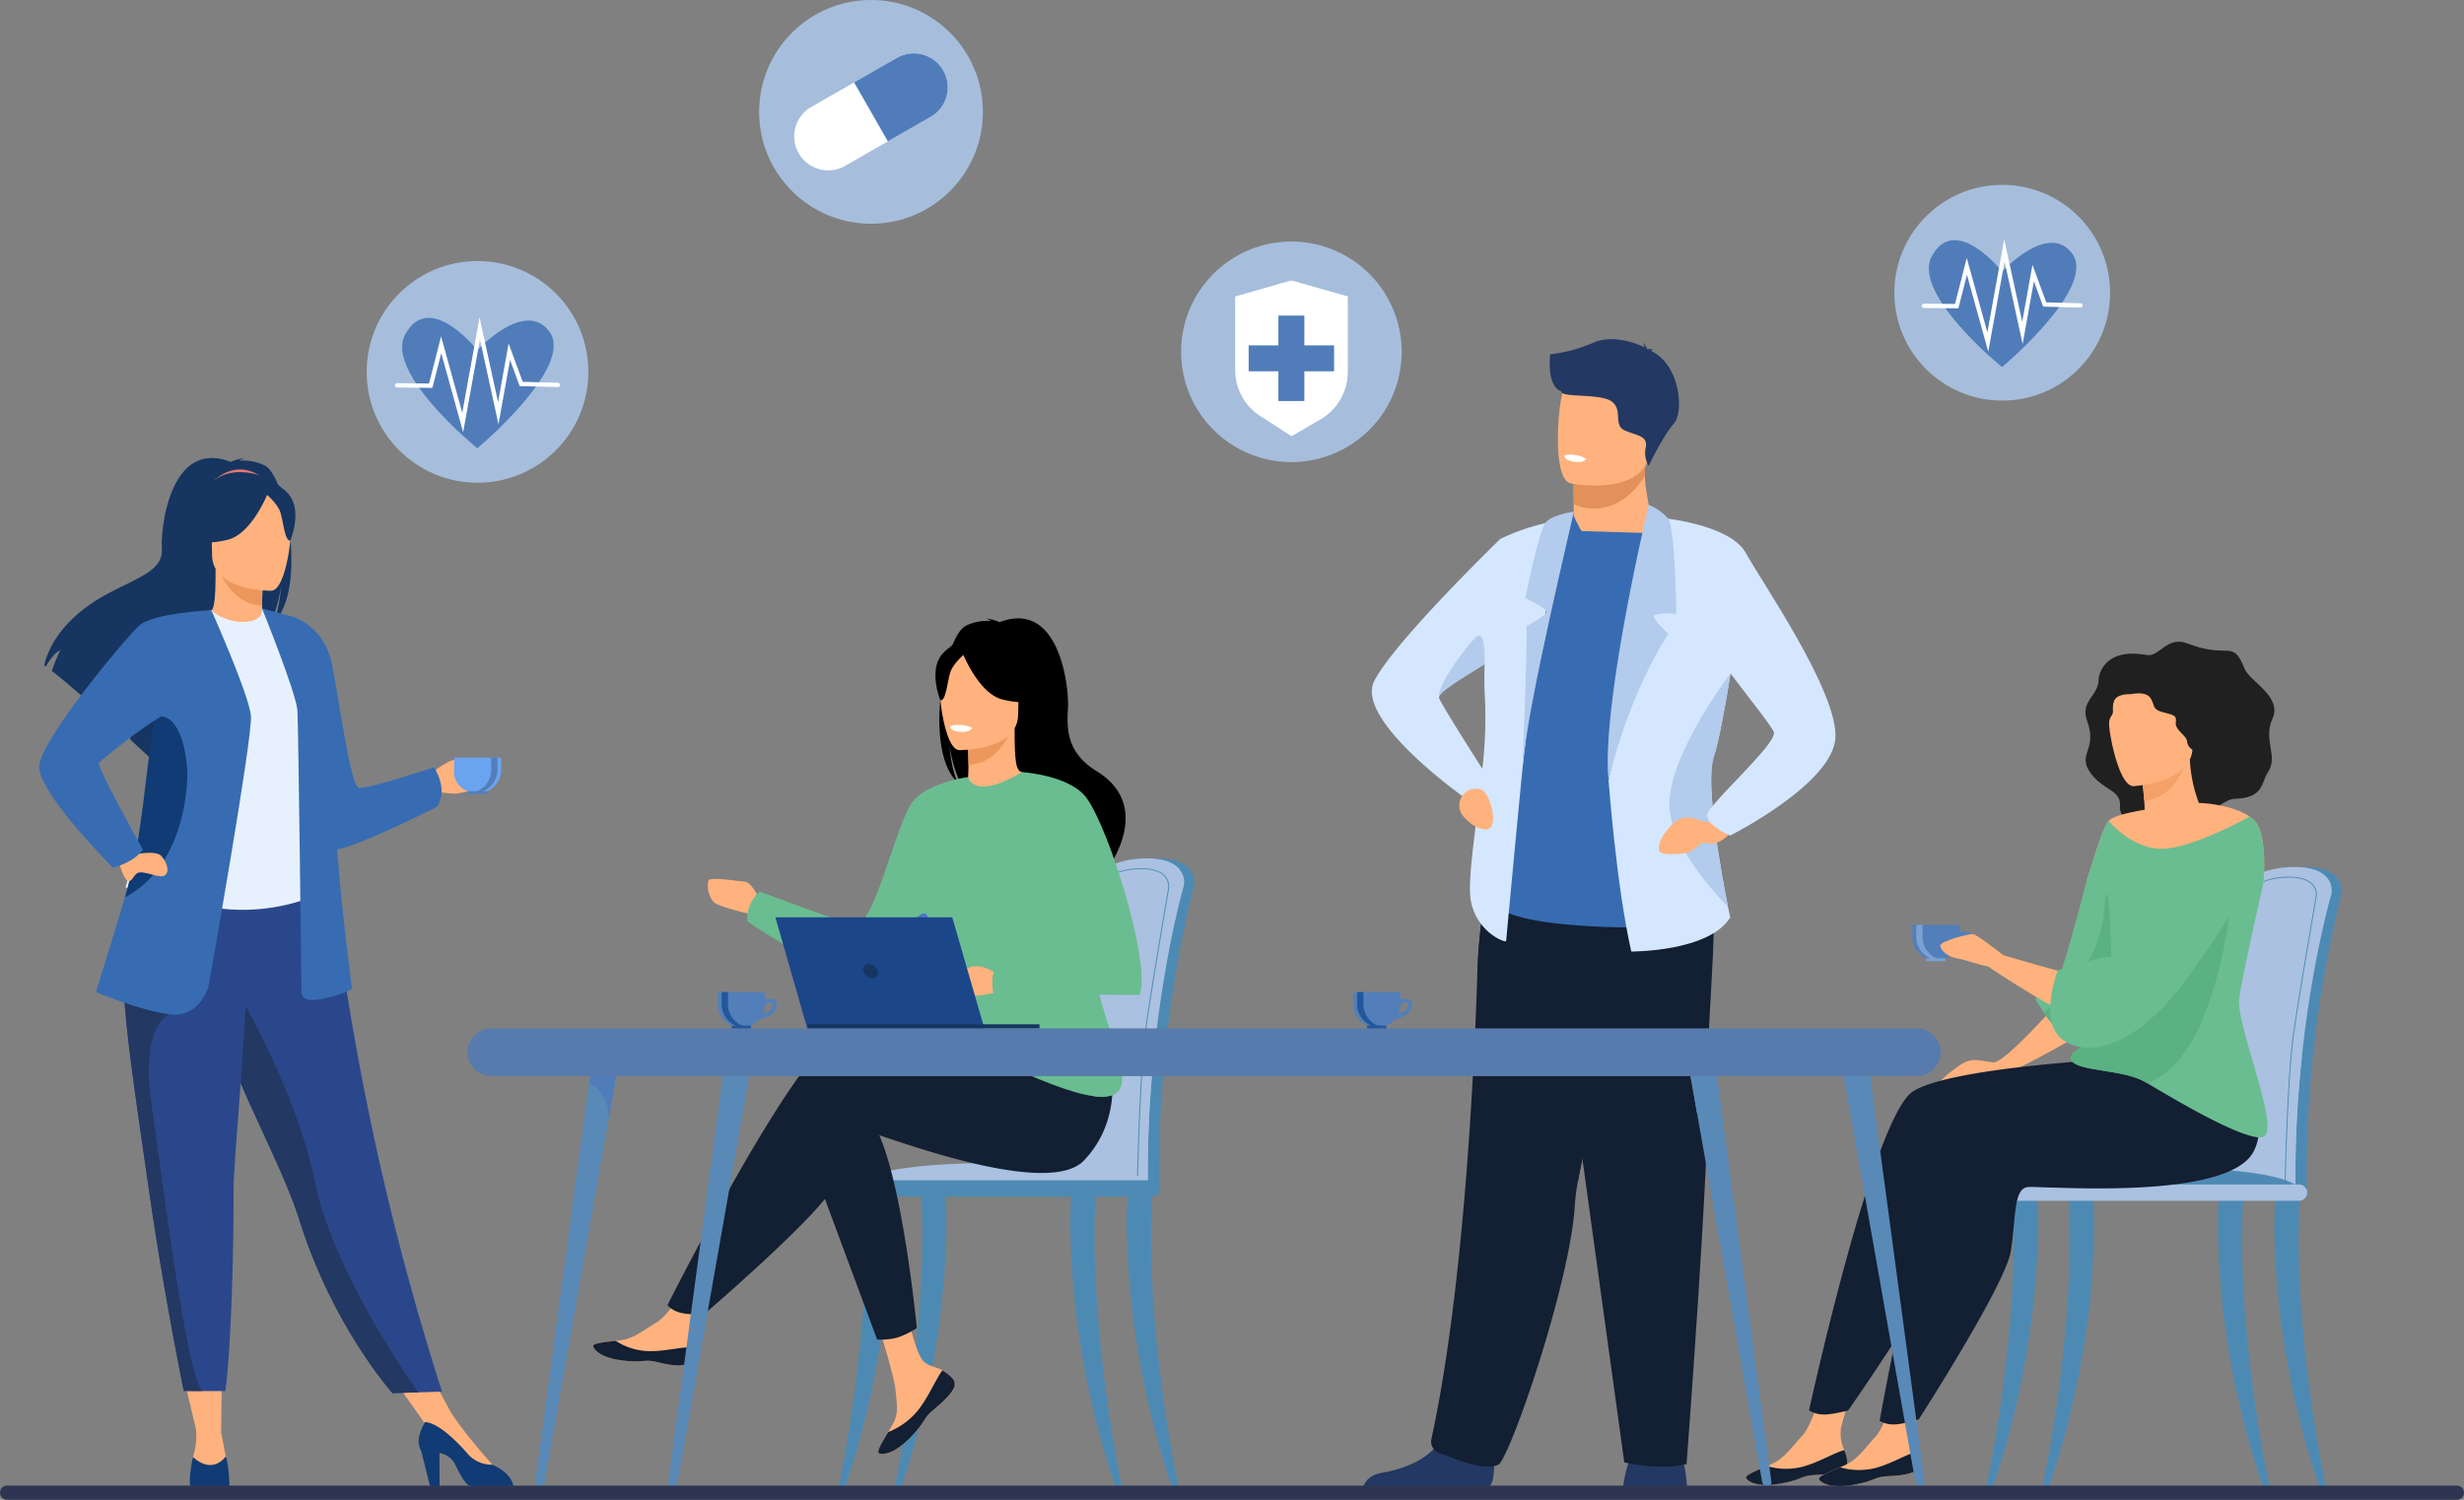 <svg xmlns="http://www.w3.org/2000/svg" width="570" height="346.967" viewBox="0 0 570 346.967">
  <rect x="0" y="0" width="570" height="346.967" fill="#808080" stroke="none"/>
  <g id="Occucare_uruguay_5" transform="translate(-215 -3490.984)">
    <g id="Group_273714" data-name="Group 273714" transform="translate(-439.109 2831.285)">
      <g id="Group_273676" data-name="Group 273676" transform="translate(1113.659 860.273)">
        <path id="Path_97672" data-name="Path 97672" d="M2176.756,1156.41a250.233,250.233,0,0,1,2.969-31.1c2.13-12.146,4.047-19.133,4.069-19.207.281-1.068,4.333-5.39,13.342-5.256s8.155,5.8,8.155,5.8h0a1.792,1.792,0,0,1-.065.5,268.612,268.612,0,0,0-8,68.058c0,.536.066,1.463.027,2.08,0,0-20.878.532-20.884,0C2175.644,1173.949,2176,1164.7,2176.756,1156.41Z" transform="translate(-2123.13 -1100.841)" fill="#4d8ab3"/>
        <path id="Path_97673" data-name="Path 97673" d="M2169.655,1175.018c.006.532.291.958.639.958h.008c.347-.008.624-.434.628-.958h17.893c.006.532.291.958.638.958h.009c.353-.008.634-.448.63-.986a262.894,262.894,0,0,1,1.484-30.149c2.378-22.468,6.776-37.485,6.838-37.693a1.844,1.844,0,0,0,.064-.5s.854-5.667-8.154-5.8-13.063,4.188-13.343,5.257c-.017.056-1.1,4.012-2.545,11.126-.478,2.356-.994,5.059-1.524,8.079a250.562,250.562,0,0,0-2.969,31.1C2169.194,1164.7,2168.928,1171.682,2169.655,1175.018Z" transform="translate(-2118.655 -1100.841)" fill="#aac1e1"/>
        <path id="Path_97674" data-name="Path 97674" d="M2169.655,1207.3c.006.532.291.958.639.958h.008c.347-.008.624-.434.628-.958h17.893c.006.532.291.958.638.958h.009c.353-.008.634-.448.63-.986a262.9,262.9,0,0,1,1.484-30.149c-2.958-14.258-14.391-25.164-17.14-27.615-.478,2.356-.994,5.059-1.524,8.079a250.56,250.56,0,0,0-2.969,31.1C2169.194,1196.982,2168.928,1203.963,2169.655,1207.3Z" transform="translate(-2118.655 -1133.122)" fill="#aac1e1"/>
        <g id="Group_273671" data-name="Group 273671" transform="translate(51.915 2.249)">
          <path id="Path_97675" data-name="Path 97675" d="M2190.333,1179.267l-.05-.035c-.015-.011-.026-.018-.032-.09h-.011a.476.476,0,0,0-.14-.37c-.563-.575-2.731-.552-5.477-.521a57.139,57.139,0,0,1-10.438-.568c-1.92-.332-.625-14.922.741-28.572.232-2.318.415-4.149.5-5.227.889-11.613,6.026-32.22,6.074-32.382.227-.868,3.318-4.087,10.018-3.981,2.534.038,4.33.659,5.337,1.848a3.461,3.461,0,0,1,.825,2.582,1.391,1.391,0,0,1-.051.388c-.028.113-4.658,26.769-5.415,33.166-1.249,10.553-1.745,32.37-1.767,33.588,0,.015,0,.031,0,.046l0,.061Zm-4-1.233c2,0,3.416.091,3.91.6l0,0c.008-.5.034-1.444.084-3.218.059-2.087.16-5.347.307-9.023.257-6.433.7-15.282,1.369-20.908.776-6.555,5.4-33.117,5.422-33.2a1.261,1.261,0,0,0,.044-.345,3.326,3.326,0,0,0-.78-2.438c-.969-1.139-2.712-1.736-5.182-1.772-6.588-.086-9.6,2.993-9.819,3.832-.05.189-5.176,20.709-6.067,32.343-.083,1.08-.266,2.912-.5,5.231-.91,9.1-2.8,28.023-.909,28.351a57.109,57.109,0,0,0,10.4.565C2185.229,1178.041,2185.8,1178.034,2186.336,1178.034Z" transform="translate(-2173.214 -1107.519)" fill="#4d8ab3"/>
        </g>
        <path id="Path_97676" data-name="Path 97676" d="M2096.948,1312.877H2026.8s1.634-6.521,42.259-5.549C2097.808,1308.015,2096.948,1312.877,2096.948,1312.877Z" transform="translate(-2024.181 -1237.74)" fill="#4d8ab3"/>
        <g id="Group_273672" data-name="Group 273672" transform="translate(66.584 76.146)">
          <path id="Path_97677" data-name="Path 97677" d="M2228.677,1394.1c-8.133-40.613-6.042-65.534-6.032-65.848.02-.625-1.148-1.193-1.776-1.214s-3.444-.185-3.769.351c-.426.7-2.063,31.406,10.059,66.711Z" transform="translate(-2216.785 -1327.004)" fill="#4d8ab3"/>
        </g>
        <g id="Group_273673" data-name="Group 273673" transform="translate(12.98 76.146)">
          <path id="Path_97678" data-name="Path 97678" d="M2057.574,1394.1c8.134-40.613,6.042-65.534,6.031-65.848-.02-.625,1.148-1.193,1.777-1.214s3.443-.185,3.768.351c.426.7,2.064,31.406-10.058,66.711Z" transform="translate(-2057.574 -1327.004)" fill="#4d8ab3"/>
        </g>
        <g id="Group_273674" data-name="Group 273674" transform="translate(0 76.146)">
          <path id="Path_97679" data-name="Path 97679" d="M2019.022,1394.1c8.134-40.613,6.042-65.534,6.032-65.848-.021-.625,1.148-1.193,1.776-1.214s3.444-.185,3.769.351c.425.7,2.063,31.406-10.059,66.711Z" transform="translate(-2019.022 -1327.004)" fill="#4d8ab3"/>
        </g>
        <g id="Group_273675" data-name="Group 273675" transform="translate(53.517 76.146)">
          <path id="Path_97680" data-name="Path 97680" d="M2189.866,1394.1c-8.133-40.613-6.042-65.534-6.032-65.848.021-.625-1.148-1.193-1.776-1.214s-3.443-.185-3.769.351c-.426.7-2.063,31.406,10.059,66.711Z" transform="translate(-2177.974 -1327.004)" fill="#4d8ab3"/>
        </g>
        <path id="Rectangle_151308" data-name="Rectangle 151308" d="M1.883,0H71.139a1.883,1.883,0,0,1,1.883,1.883v0a1.883,1.883,0,0,1-1.883,1.883H1.883A1.883,1.883,0,0,1,0,1.883v0A1.883,1.883,0,0,1,1.883,0Z" transform="translate(74.162 77.218) rotate(180)" fill="#aac1e1"/>
      </g>
      <g id="Group_273682" data-name="Group 273682" transform="translate(848.183 858.286)">
        <path id="Path_97681" data-name="Path 97681" d="M1388.263,1151.278a257.16,257.16,0,0,1,2.97-31.534c2.129-12.313,4.047-19.4,4.069-19.472.28-1.083,4.333-5.464,13.342-5.329s8.155,5.881,8.155,5.881h0a1.863,1.863,0,0,1-.065.511,275.8,275.8,0,0,0-8,69c.005.544.066,1.483.028,2.109,0,0-20.878.539-20.883,0C1387.151,1169.059,1387.506,1159.683,1388.263,1151.278Z" transform="translate(-1334.637 -1094.94)" fill="#4d8ab3"/>
        <path id="Path_97682" data-name="Path 97682" d="M1381.163,1170.143c.006.539.291.971.638.971h.009c.347-.008.624-.44.628-.971h17.893c.006.539.291.971.638.971h.008c.353-.008.634-.454.63-1a270.117,270.117,0,0,1,1.484-30.566c2.378-22.778,6.775-38,6.838-38.214a1.9,1.9,0,0,0,.065-.511s.854-5.745-8.154-5.881-13.062,4.247-13.343,5.33c-.016.057-1.1,4.068-2.545,11.279-.478,2.389-.994,5.129-1.524,8.191a257.407,257.407,0,0,0-2.969,31.533C1380.7,1159.682,1380.435,1166.76,1381.163,1170.143Z" transform="translate(-1330.162 -1094.94)" fill="#aac1e1"/>
        <path id="Path_97683" data-name="Path 97683" d="M1381.163,1202.871c.006.539.291.971.638.971h.009c.347-.008.624-.44.628-.971h17.893c.006.539.291.971.638.971h.008c.353-.008.634-.454.63-1a270.122,270.122,0,0,1,1.484-30.566c-2.959-14.456-14.391-25.512-17.14-28-.478,2.389-.994,5.129-1.524,8.191a257.4,257.4,0,0,0-2.969,31.533C1380.7,1192.41,1380.435,1199.488,1381.163,1202.871Z" transform="translate(-1330.162 -1127.668)" fill="#aac1e1"/>
        <g id="Group_273677" data-name="Group 273677" transform="translate(51.914 2.281)">
          <path id="Path_97684" data-name="Path 97684" d="M1401.839,1174.452l-.05-.035c-.015-.01-.026-.018-.032-.09h-.011a.489.489,0,0,0-.143-.379c-.568-.58-2.733-.556-5.473-.525a56.491,56.491,0,0,1-10.438-.575c-1.92-.337-.625-15.126.74-28.961.232-2.353.415-4.21.5-5.3.885-11.71,6.026-32.665,6.074-32.83.228-.88,3.318-4.144,10.019-4.035,2.519.037,4.309.661,5.32,1.851a3.542,3.542,0,0,1,.843,2.638,1.4,1.4,0,0,1-.051.393c-.028.114-4.657,27.135-5.415,33.624-1.246,10.68-1.744,32.821-1.766,34.053,0,.015,0,.031,0,.046l0,.061Zm-4-1.248c2,0,3.409.092,3.906.6l0,0c.008-.51.035-1.465.084-3.262.059-2.116.16-5.421.307-9.148.257-6.522.7-15.493,1.369-21.2.774-6.632,5.4-33.574,5.422-33.658a1.273,1.273,0,0,0,.044-.35,3.406,3.406,0,0,0-.8-2.494c-.972-1.142-2.71-1.739-5.164-1.776l-.3,0c-6.373,0-9.3,3.05-9.514,3.887-.051.192-5.178,21.008-6.068,32.791l-.1-.008.1.008c-.082,1.1-.266,2.954-.5,5.307-.909,9.22-2.8,28.407-.908,28.739a56.287,56.287,0,0,0,10.4.572C1396.736,1173.21,1397.31,1173.2,1397.843,1173.2Z" transform="translate(-1384.72 -1101.715)" fill="#4d8ab3"/>
        </g>
        <path id="Path_97685" data-name="Path 97685" d="M1308.455,1309.907h-70.148s1.634-6.611,42.259-5.626C1309.315,1304.978,1308.455,1309.907,1308.455,1309.907Z" transform="translate(-1235.688 -1233.732)" fill="#aac1e1"/>
        <g id="Group_273678" data-name="Group 273678" transform="translate(66.584 77.199)">
          <path id="Path_97686" data-name="Path 97686" d="M1440.184,1392.254c-8.134-41.174-6.042-66.44-6.031-66.759.02-.634-1.148-1.21-1.776-1.23s-3.444-.187-3.769.356c-.426.711-2.063,31.84,10.058,67.633Z" transform="translate(-1428.292 -1324.229)" fill="#4d8ab3"/>
        </g>
        <g id="Group_273679" data-name="Group 273679" transform="translate(12.98 77.199)">
          <path id="Path_97687" data-name="Path 97687" d="M1269.081,1392.254c8.134-41.174,6.042-66.44,6.032-66.759-.021-.634,1.148-1.21,1.776-1.23s3.444-.187,3.769.356c.426.711,2.063,31.84-10.059,67.633Z" transform="translate(-1269.081 -1324.229)" fill="#4d8ab3"/>
        </g>
        <g id="Group_273680" data-name="Group 273680" transform="translate(0 77.199)">
          <path id="Path_97688" data-name="Path 97688" d="M1230.529,1392.254c8.134-41.174,6.042-66.44,6.032-66.759-.021-.634,1.148-1.21,1.776-1.23s3.444-.187,3.769.356c.426.711,2.063,31.84-10.058,67.633Z" transform="translate(-1230.529 -1324.229)" fill="#4d8ab3"/>
        </g>
        <g id="Group_273681" data-name="Group 273681" transform="translate(53.517 77.199)">
          <path id="Path_97689" data-name="Path 97689" d="M1401.373,1392.254c-8.133-41.174-6.042-66.44-6.031-66.759.02-.634-1.148-1.21-1.777-1.23s-3.443-.187-3.768.356c-.426.711-2.064,31.84,10.058,67.633Z" transform="translate(-1389.481 -1324.229)" fill="#4d8ab3"/>
        </g>
        <rect id="Rectangle_151309" data-name="Rectangle 151309" width="73.022" height="3.818" rx="1.909" transform="translate(74.162 78.285) rotate(180)" fill="#4d8ab3"/>
      </g>
      <g id="Group_273695" data-name="Group 273695" transform="translate(1058.015 808.148)">
        <path id="Path_97714" data-name="Path 97714" d="M2014.677,1192.278s-12.824,14.647-15.448,14.407c-2.682-.244-4.318-1.089-6.651,0-1.677.783-6.978,5.047-5.555,4.764s4-.613,4.678-.677c.936-.089,2.439-.109,3.458-.287.645-.112,2.975-.178,3.752-.2,3.375-.111,19.338-9.437,19.338-9.437Z" transform="translate(-1941.993 -1109.367)" fill="#ffb27d"/>
        <g id="Group_273692" data-name="Group 273692" transform="translate(38.498 65.508)">
          <path id="Path_97715" data-name="Path 97715" d="M1981.179,1142.351a3.577,3.577,0,0,0-2.22-.041v-1.04a5.473,5.473,0,0,0-.044-.679h-10.778a5.426,5.426,0,0,0-.045.679v2.115a5.426,5.426,0,0,0,9.507,3.583h0s2.564-.631,3.369-1.587S1982.035,1142.879,1981.179,1142.351Zm-.568,1.956c-.272.7-1.5,1.082-2.1,1.229a5.374,5.374,0,0,0,.434-1.788,1.588,1.588,0,0,1,1.39-.729C1980.722,1143.087,1980.955,1143.416,1980.611,1144.306Z" transform="translate(-1968.093 -1140.589)" fill="#527fba"/>
          <path id="Path_97716" data-name="Path 97716" d="M1970.714,1141.267v2.116a5.45,5.45,0,0,0,5.432,5.434,4.983,4.983,0,0,0,.73-.053,5.449,5.449,0,0,1-4.7-5.381v-2.116a5.349,5.349,0,0,1,.044-.679h-1.46A5.349,5.349,0,0,0,1970.714,1141.267Z" transform="translate(-1969.832 -1140.588)" fill="#7ba0d2"/>
          <rect id="Rectangle_151310" data-name="Rectangle 151310" width="4.435" height="0.664" transform="translate(3.212 7.755)" fill="#7ba0d2"/>
        </g>
        <path id="Path_97717" data-name="Path 97717" d="M2090.032,954.56s.58-7.357,11.161-5.446c2.8.505,4.72-4.483,9.3-2.706,9.861,3.827,10.44-1.226,13.29,5.866,1.193,2.969,8.779,6.425,6.462,11.555s1.56,8.581-1.164,12.6c-1.409,2.08-.836,5.8-7.485,5.931-3.312.066-8.469,6.2-12.185,7.317s-14.875-.493-14.454-5.592c.328-3.978-4.312-3.646-7.162-8.219-2.49-4,1.954-5-.423-11.466C2085.631,959.666,2090.168,958.512,2090.032,954.56Z" transform="translate(-2008.45 -946.024)" fill="#202020"/>
        <g id="Group_273693" data-name="Group 273693" transform="translate(0 172.071)">
          <path id="Path_97718" data-name="Path 97718" d="M1877.166,1474.529c.227,2.461-3.2,3.059-7.167,3.257s-2.769,1.01-8.206,1.995-7.617-.5-8.01-1.238c-.351-.652,2.177-1.671,4.871-2.823.339-.144.678-.292,1.018-.441,3.032-1.333,4.733-4.053,7.1-6.574,2.239-2.388,4.365-10.034,4.365-10.034l7.389-1.578s-2.075,6.882-2.795,9.82a9.1,9.1,0,0,0,.756,5.13A9.658,9.658,0,0,1,1877.166,1474.529Z" transform="translate(-1853.751 -1457.093)" fill="#ffb27d"/>
          <path id="Path_97719" data-name="Path 97719" d="M1870,1507.239c-3.968.2-2.769,1.01-8.206,1.995s-7.617-.5-8.01-1.238c-.351-.652,2.177-1.671,4.871-2.823l.042.046a15.483,15.483,0,0,0,8.236.1c3.6-.977,7.075-3.126,9.553-3.821a9.659,9.659,0,0,1,.68,2.486C1877.393,1506.443,1873.968,1507.041,1870,1507.239Z" transform="translate(-1853.751 -1486.546)" fill="#131f32"/>
        </g>
        <path id="Path_97720" data-name="Path 97720" d="M1971.326,1232.194s-40.949,1.84-50.193,7.674-24.069,73.787-24.069,73.787a6.029,6.029,0,0,0,2.958.954c1.9.206,6.086-.911,6.086-.911s21.306-30.4,22.807-38.064,1.134-14.494,4.552-14.677,46.016,5.179,52.46-6.173S1971.326,1232.194,1971.326,1232.194Z" transform="translate(-1882.481 -1135.844)" fill="#131f32"/>
        <g id="Group_273694" data-name="Group 273694" transform="translate(16.894 172.347)">
          <path id="Path_97721" data-name="Path 97721" d="M1927.344,1475.35c.227,2.461-3.2,3.059-7.167,3.257s-2.769,1.01-8.206,2-7.616-.5-8.01-1.238c-.351-.652,2.177-1.671,4.872-2.823.339-.144.678-.292,1.018-.44,3.032-1.333,4.733-4.052,7.1-6.574,2.239-2.389,4.365-10.034,4.365-10.034l7.389-1.578s-2.075,6.882-2.8,9.82a9.1,9.1,0,0,0,.757,5.13A9.687,9.687,0,0,1,1927.344,1475.35Z" transform="translate(-1903.928 -1457.914)" fill="#ffb27d"/>
          <path id="Path_97722" data-name="Path 97722" d="M1920.177,1508.06c-3.968.2-2.769,1.01-8.206,2s-7.616-.5-8.01-1.238c-.351-.651,2.177-1.671,4.872-2.824l.042.046a15.484,15.484,0,0,0,8.236.1c3.6-.977,7.075-3.126,9.553-3.821a9.691,9.691,0,0,1,.68,2.486C1927.57,1507.264,1924.145,1507.862,1920.177,1508.06Z" transform="translate(-1903.928 -1487.367)" fill="#131f32"/>
        </g>
        <path id="Path_97723" data-name="Path 97723" d="M2019.37,1235.07s-43.618,2.065-52.627,8.254-21.178,74.667-21.178,74.667a6.02,6.02,0,0,0,2.993.839c1.907.132,6.046-1.148,6.046-1.148s20.106-31.21,21.308-38.923.57-14.527,3.977-14.844,46.183,3.384,52.18-8.21S2019.37,1235.07,2019.37,1235.07Z" transform="translate(-1914.652 -1137.752)" fill="#131f32"/>
        <path id="Path_97724" data-name="Path 97724" d="M2126.856,1041.322a.791.791,0,0,0-.056-.068,6.871,6.871,0,0,0-1.217-1.066l-.015-.012h0c-3.563-2.489-9.929-3.022-9.929-3.022v0h0v0s-.7-.066-1.8-.116a32.982,32.982,0,0,1-2.08-10.045l-.631.169-10.613,2.846s.47,3.369.69,6.556c.049.7.084,1.387.1,2.031-.308.112-6.911,1.043-8.347,2.586s-4.306,11.822-5.031,13.643l40.859.668S2129.811,1044.817,2126.856,1041.322Z" transform="translate(-2009.082 -999.732)" fill="#ffb27d"/>
        <path id="Path_97725" data-name="Path 97725" d="M2105.011,1140.374c-4.837.46-21.141-9.385-26.574-12.587-.1-.055-.186-.109-.273-.161-2.263-1.329-5.446-1.957-8.471-2.459-3.855-.631-7.453-1.055-8.606-2.433-1.371-1.641,2.661-3.46,5.9-5.346,1.631-.953,3.067-1.925,3.514-2.893a11.125,11.125,0,0,0,.087-4.57v0c-.038-.4-.09-.814-.148-1.246a13.825,13.825,0,0,1-.972,1.68,24.629,24.629,0,0,1-3.463,4.052,11.5,11.5,0,0,1-4.023,2.775,3.168,3.168,0,0,1-1.921-.174c-1.7-.663-3.334-2.529-4.635-4.328-.306-.425-.6-.85-.859-1.252-.888-1.345-1.519-2.462-1.757-2.726-.724-.8,2.912-2.388,4.406-3.579s7.351-24.324,7.351-24.324c.724-1.821,3.595-12.1,5.03-13.646,0,0,5.6,6.839,12.861,6.446,7.209-.386,19.558-7.341,19.748-7.45a4.5,4.5,0,0,1,1.293,1.146c2.954,3.5,1.928,14.171,1.928,14.171s-5.651,24.906-5.651,27.42c0,4.609,3.811,15.2,5.629,22.834C2106.563,1136.554,2106.92,1140.194,2105.011,1140.374Z" transform="translate(-1985.729 -1025.705)" fill="#6abd90"/>
        <path id="Path_97726" data-name="Path 97726" d="M2125.308,1030.341s.47,3.369.69,6.556c6.007-.571,8.822-6.273,9.922-9.4Z" transform="translate(-2033.878 -1000.065)" fill="#f4a269"/>
        <path id="Path_97727" data-name="Path 97727" d="M2108.411,997.165s14.254-.715,13.672-9.584.867-14.936-8.259-14.855-10.67,3.582-11.2,6.589S2104.688,997.122,2108.411,997.165Z" transform="translate(-2018.789 -963.735)" fill="#ffb27d"/>
        <path id="Path_97728" data-name="Path 97728" d="M2118.153,970.487s3.407-.8,4.521.862.318,2.585,2.8,3.281,3.331.646,3.082,2.386,2.5,3.032,2.615,4.424a2.437,2.437,0,0,0,2.354,2.187c1.094.1.6-17.944-3.628-18.739s-8.3.149-9.544,1.143S2118.153,970.487,2118.153,970.487Z" transform="translate(-2029.132 -958.339)" fill="#202020"/>
        <path id="Path_97729" data-name="Path 97729" d="M2102.94,972.709s-3.313-.232-3.91,1.657.2,2.336-.646,3.479-.356,3.171-.356,3.171-6.553-12.068.356-12.864S2105.111,968.766,2102.94,972.709Z" transform="translate(-2013.919 -960.561)" fill="#202020"/>
        <path id="Path_97730" data-name="Path 97730" d="M2074.068,1141.066a36.74,36.74,0,0,1-4.413,8.573,11.5,11.5,0,0,1-4.023,2.775,3.168,3.168,0,0,1-1.921-.174c-1.7-.663-3.334-2.529-4.634-4.328-.306-.425-.6-.85-.859-1.252,4.528-3.634,13.111-11.947,14-23.324C2073.441,1107.8,2074.132,1141.781,2074.068,1141.066Z" transform="translate(-1989.377 -1060.936)" fill="#5ab182"/>
        <path id="Path_97731" data-name="Path 97731" d="M2074.535,1204.1c1.581-2.41,4.8-4.786,9.407-6.652-2.124,3.18-5.758,6.408-7.486,6.826A3.169,3.169,0,0,1,2074.535,1204.1Z" transform="translate(-2000.2 -1112.797)" fill="#599dad"/>
        <path id="Path_97732" data-name="Path 97732" d="M2113.692,1128.4s-3.559,35.768-19.31,40.68c-.1-.054-.187-.109-.274-.161-2.262-1.329-5.446-1.957-8.471-2.459-3.855-.631-7.454-1.056-8.606-2.433-1.371-1.641,2.662-3.46,5.9-5.346,1.632-.952,3.067-1.924,3.515-2.893a11.124,11.124,0,0,0,.087-4.57v0C2101.82,1145.56,2113.692,1128.4,2113.692,1128.4Z" transform="translate(-2001.673 -1066.994)" fill="#5ab182"/>
        <path id="Path_97733" data-name="Path 97733" d="M2058.313,1088.293c-1.65-7.435-9.135-3.169-9.135-3.169-2.594-.592-21.642,30.281-23.167,30.98-1.292.593-18.847-4.506-24.176-6.076-1.375-1.08-6.211-4.831-7.057-4.9-.988-.074-7.594,1.623-7.553,2.672s1.588,2.587,4.027,2.976c1.847.3,4.982,1.512,6.98,1.816h0s19.375,13.2,27.622,14.807C2033.278,1128.853,2059.962,1095.729,2058.313,1088.293Z" transform="translate(-1942.285 -1037.483)" fill="#ffb27d"/>
        <path id="Path_97734" data-name="Path 97734" d="M2064.5,1112.617s-4.466,11.476.885,15.838,16.961,2.9,29.68-14.842,17.894-27.393,11.292-30.212-12.058,1.6-15.445,8.5c-3.52,7.171-10.008,17.1-13.9,17.477S2064.5,1112.617,2064.5,1112.617Z" transform="translate(-1992.387 -1036.576)" fill="#6abd90"/>
      </g>
      <g id="Group_273698" data-name="Group 273698" transform="translate(969.539 738.164)">
        <path id="Path_97735" data-name="Path 97735" d="M1735.276,831.832l.009,1.733s-.471,5.418,6.2,6.209,12.143.689,11.962-3.492c-.6-3.237-1.678-8.262-1.722-10.94a18.853,18.853,0,0,1,.237-3.244l-12.928-.258-3.807.622Z" transform="translate(-1686.657 -793.667)" fill="#ffb27d"/>
        <path id="Path_97736" data-name="Path 97736" d="M1735.227,822.461l.049,9.371a10.932,10.932,0,0,0,4.66,1.028c5.941,0,9.782-4.357,11.789-7.519a18.853,18.853,0,0,1,.237-3.244l-12.928-.258Z" transform="translate(-1686.657 -793.667)" fill="#e2915a"/>
        <path id="Path_97737" data-name="Path 97737" d="M1745.829,776.374c-1.5,8.073-11.916,7.808-16.417,7.3-1.267-.141-2.064-.3-2.064-.3-1.428-.382-2.225-2.631-2.6-5.578-.735-5.832.194-14.393,1.178-16.583,1.483-3.295,4.276-6.858,14.765-4.287S1747.754,766.031,1745.829,776.374Z" transform="translate(-1679.534 -750.024)" fill="#ffb27d"/>
        <path id="Path_97738" data-name="Path 97738" d="M1784.11,1508.478h-14.76a35.637,35.637,0,0,1,1.177-5.3,15.039,15.039,0,0,1,.836-2.126c1.436-2.865,10.553-1.043,10.553-1.043s.847.726,1.508,3.5A29.37,29.37,0,0,1,1784.11,1508.478Z" transform="translate(-1709.291 -1243.127)" fill="#233862"/>
        <path id="Path_97739" data-name="Path 97739" d="M1621.185,1491.983c-.04,2.008-.293,3.908-1.021,4.658h-29.195c.371-1.056,1.422-2.645,4.419-3.132,3.406-.551,8.715-2.19,11.814-5.467a8.8,8.8,0,0,0,2.288-4.142c1.374-6.115,11.357,1.874,11.357,1.874A49.467,49.467,0,0,1,1621.185,1491.983Z" transform="translate(-1590.969 -1231.291)" fill="#233862"/>
        <path id="Path_97740" data-name="Path 97740" d="M1671.379,1169.406a45.993,45.993,0,0,0-.733,5.393c-.928,18.1-15.239,59.5-17.8,60.461-3.961,1.5-10.2-1.682-13.461-2.722a2.8,2.8,0,0,1-1.964-3.179c7.087-32.58,9.692-79.495,10.639-107.27a126.038,126.038,0,0,1,2.88-23.655s34.9-9.312,35.11,2.468C1686.236,1111.326,1674.491,1152.209,1671.379,1169.406Z" transform="translate(-1621.744 -974.818)" fill="#131f32"/>
        <path id="Path_97741" data-name="Path 97741" d="M1692.453,1169.406l-23.317-47.317a126.063,126.063,0,0,1,2.88-23.655s34.9-9.312,35.111,2.468C1707.311,1111.326,1695.565,1152.209,1692.453,1169.406Z" transform="translate(-1642.818 -974.818)" fill="#131f32"/>
        <path id="Path_97742" data-name="Path 97742" d="M1715.322,1104.39l18.452,133.729s8.1,1.954,14.405.391c0,0,5.4-71.124,4.951-88.318s3.877-46.01-.987-49.188S1715.322,1104.39,1715.322,1104.39Z" transform="translate(-1673.454 -978.264)" fill="#131f32"/>
        <path id="Path_97743" data-name="Path 97743" d="M1719.007,741.667a34.7,34.7,0,0,0,10.063-2.723c4.42-1.921,10,.195,11.806,1.148a2.693,2.693,0,0,0-.442-1.089,2.429,2.429,0,0,1,.932,1.382c.084.062.121.1.1.118a3.112,3.112,0,0,1,1.513.1s-.414-.059-.562.207a.241.241,0,0,1-.066.073c6.9,3.332,7.532,14.229,5.313,16.75-2.67,3.034-5.87,9.865-5.87,9.865a5.858,5.858,0,0,1-.682-4.284c.485-2.669-1.82-2.669-4.732-3.883s-.486-4.611-3.034-6.673-11.891-.849-11.77-2.427C1718.109,748.966,1719.007,742.022,1719.007,741.667Z" transform="translate(-1675.829 -738.164)" fill="#233862"/>
        <path id="Path_97744" data-name="Path 97744" d="M1717.747,871.636l-4.249,91.15s-35.456.579-34.443-7.444,18.627-88.309,18.627-88.309l2.063,4.053Z" transform="translate(-1649.384 -826.697)" fill="#376cb2"/>
        <path id="Path_97745" data-name="Path 97745" d="M1783.649,916.624c-2.109,6.328,1.868,27.562,3.285,34.756.311,1.522.519,2.421.519,2.421-4.911,7.988-22.893,7.885-22.893,7.885-3.458-15.286-5.257-39.631-5.257-39.631l13.8-60.486,17.361,16.047s-1.314,9.787-2.939,19.746C1786.243,905.246,1784.79,913.27,1783.649,916.624Z" transform="translate(-1702.627 -820.019)" fill="#d5e7ff"/>
        <path id="Path_97746" data-name="Path 97746" d="M1734.092,818.473s-.337,1.041-2.965.661c0,0-2.206-.319-2.042-1.48A7.158,7.158,0,0,1,1734.092,818.473Z" transform="translate(-1682.577 -790.794)" fill="#fff"/>
        <path id="Path_97747" data-name="Path 97747" d="M1626.347,866.621s0,.016-.008.038c-.839.813-24.508,23.793-29.094,32.794-4.669,9.13,21.337,27.32,21.337,27.32a6.054,6.054,0,0,0,2.835.4c-1.226,10.1-2.6,19.41-1.787,23.387,1.474,7.186,8.121,9.6,8.121,9.047,0-.176,2.431-26.115,3.752-39.649a468.388,468.388,0,0,1,9.922-57.846A49.909,49.909,0,0,0,1626.347,866.621ZM1612.254,903.4a.209.209,0,0,1-.035-.138c0-1.314,5.015-4.22,10.444-7.642l.1-.1.011-.007c-.1,2.8-.086,5.541.08,8.1a103.565,103.565,0,0,1-.61,16.167C1619.664,915.731,1612.76,904.884,1612.254,903.4Z" transform="translate(-1594.76 -820.383)" fill="#d5e7ff"/>
        <path id="Path_97755" data-name="Path 97755" d="M1656.8,1050.907a3.837,3.837,0,0,1,4.341-3.84,2.377,2.377,0,0,1,1.612.89c1.581,2.1,3.084,8.227.283,8.512a6.152,6.152,0,0,1-3.732-1.541c-1.146-.87-2.5-2.234-2.5-3.673Z" transform="translate(-1634.635 -943.035)" fill="#ffb27d"/>
        <path id="Path_97756" data-name="Path 97756" d="M1814.648,1021.9c-5.084-5.291-13.867-15.7-13.556-24.243.415-11.966,14.144-29.775,14.144-29.775-1.28,7.885-2.732,15.908-3.873,19.263C1809.253,993.469,1813.23,1014.7,1814.648,1021.9Z" transform="translate(-1730.34 -890.536)" fill="#b3cbec"/>
        <path id="Path_97757" data-name="Path 97757" d="M1809.68,1066.5s-3.654,1.827-5.873.913-4.829-1.6-7.309,1.223-3,4.781-2.48,5.825,6.3.653,7.263,0,2.477-2.259,3.439-1.979c2.656.772,4.892-1.254,6.144-2.868C1811.619,1068.643,1809.582,1068.172,1809.68,1066.5Z" transform="translate(-1725.532 -955.954)" fill="#ffb27d"/>
        <path id="Path_97758" data-name="Path 97758" d="M1800.285,861.568s14.557,1.611,17.989,7.95,21.283,32.028,20.7,42.7-24.35,22.647-24.35,22.647-5.263-2.224-5.342-4.617,16.43-16.7,15.429-19.364-19.179-23.779-20.933-30.74S1800.285,861.568,1800.285,861.568Z" transform="translate(-1729.811 -820.019)" fill="#d5e7ff"/>
        <path id="Path_97759" data-name="Path 97759" d="M1653.27,948.42l-.1.1c-5.429,3.423-10.444,6.328-10.444,7.643-.726-2.318,6.329-12,8.611-13.972C1653.65,940.189,1653.27,948.42,1653.27,948.42Z" transform="translate(-1625.263 -873.291)" fill="#b3cbec"/>
        <path id="Path_97760" data-name="Path 97760" d="M1768.236,852.005s-11.051,46.283-9.292,63.718c0,0,4.063-18.631,13.84-33.892,0,0-3.568-3.138-3.374-4.3a12.221,12.221,0,0,1,5.219-.256s-.284-19.951-1.886-22.058A11.678,11.678,0,0,0,1768.236,852.005Z" transform="translate(-1702.263 -813.676)" fill="#b3cbec"/>
        <path id="Path_97761" data-name="Path 97761" d="M1711.986,856.666c.225-.132-10.951,45.227-11.885,59.681,0,0,1.108-25.793,1-33.226,0,0,4.589-2.43,4.589-3.282s-4.9-3.157-4.9-3.157,3.1-15.884,4.793-17.634S1711.986,856.666,1711.986,856.666Z" transform="translate(-1663.357 -816.767)" fill="#b3cbec"/>
      </g>
      <g id="Group_273702" data-name="Group 273702" transform="translate(791.339 802.748)">
        <g id="Group_273699" data-name="Group 273699">
          <path id="Path_97762" data-name="Path 97762" d="M1271.651,1415.487a2.072,2.072,0,0,1,.37,2.216.022.022,0,0,1-.006.011c-.535,1.477-2.3,3.126-4.352,4.774-.262.211-.5.4-.7.582-.053.047-.107.094-.157.141s-.081.074-.121.109c-1.913,1.763-1.193,2.168-4.629,5.745-3.918,4.077-6.616,4.15-7.384,3.779-.649-.317.67-2.479,2.132-4.909.071-.117.14-.236.213-.354.195-.323.388-.651.581-.976,1.713-2.925,1.273-4.3.867-8.65-.33-3.537-5.5-19.761-5.5-19.761l7.509-1.294s2.261,12.92,4.753,14.909c1.332,1.06,2.823,1.074,4.1,1.86.09.054.179.11.266.168A9.848,9.848,0,0,1,1271.651,1415.487Z" transform="translate(-1188.567 -1239.695)" fill="#ffb27d"/>
          <path id="Path_97763" data-name="Path 97763" d="M1274.686,1448.524a2.072,2.072,0,0,1,.37,2.216.02.02,0,0,1-.006.011c-.655,1.475-2.376,3.116-4.359,4.758-.259.215-.488.413-.691.6-.053.047-.107.094-.157.141s-.081.074-.12.109c-1.913,1.763-1.193,2.168-4.629,5.745-3.919,4.077-6.616,4.15-7.384,3.779-.649-.317.67-2.479,2.132-4.909a16.694,16.694,0,0,0,6.984-5.147c2.36-3.011,3.933-6.879,5.54-9.12q.136.082.266.168A9.845,9.845,0,0,1,1274.686,1448.524Z" transform="translate(-1191.601 -1272.732)" fill="#131f32"/>
          <path id="Path_97764" data-name="Path 97764" d="M1084.233,1406.3c-.464,2.318-3.768,1.931-7.459,1.029s-2.814.171-8.068-.411-6.845-2.54-7.005-3.322c-.143-.693,2.452-.937,5.237-1.258.35-.039.7-.082,1.053-.126,3.144-.395,5.446-2.423,8.3-4.089,2.7-1.578,6.741-8.007,6.741-8.007l7.2.571s-3.781,5.742-5.243,8.239a8.709,8.709,0,0,0-.707,4.91A9.226,9.226,0,0,1,1084.233,1406.3Z" transform="translate(-1061.696 -1235.193)" fill="#ffb27d"/>
          <path id="Path_97765" data-name="Path 97765" d="M1076.774,1431.4c-3.691-.9-2.814.17-8.068-.411s-6.845-2.54-7.005-3.322c-.143-.693,2.452-.937,5.237-1.258l.026.053a14.814,14.814,0,0,0,7.524,2.339c3.564.086,7.339-.935,9.8-.9a9.226,9.226,0,0,1-.056,2.465C1083.77,1432.692,1080.465,1432.305,1076.774,1431.4Z" transform="translate(-1061.696 -1259.271)" fill="#131f32"/>
          <path id="Path_97766" data-name="Path 97766" d="M1152.427,1114.058s-1.717-4.206-3.6-4.377-7.9-1.116-8.325-.258a5.94,5.94,0,0,0,1.287,5.064c1.288,1.116,9.269,2.918,9.269,2.918Z" transform="translate(-1113.859 -1048.773)" fill="#ffb27d"/>
          <path id="Path_97767" data-name="Path 97767" d="M1210.638,1278.6l15.527,41.787a14.227,14.227,0,0,0,4.672-.428,20.111,20.111,0,0,0,4.516-2.2s-3.852-40.123-10.914-48.468S1210.638,1278.6,1210.638,1278.6Z" transform="translate(-1160.491 -1153.564)" fill="#131f32"/>
          <path id="Path_97768" data-name="Path 97768" d="M1207.08,1226.862s-44.616-15.086-54.567-11.876-39.826,62.65-39.826,62.65a5.766,5.766,0,0,0,2.514,1.587c1.712.642,5.856.6,5.856.6s26.962-23.111,30.172-29.851,4.494-13.16,7.7-12.518,41.407,15.728,50.073,6.74,6.4-20.665,6.4-20.665Z" transform="translate(-1095.519 -1118.733)" fill="#131f32"/>
          <path id="Path_97769" data-name="Path 97769" d="M1303.739,967.933c-.713-1.471-1.509-4.084-1.9-8.742.06.463.863,6.337,3.121,9.663,9.279,6.092,27.064,26.433,26.712,30.288,0,0,6.265-10.625,6.372-10.688,0,0,11.556-14.695-2.14-23.112-6.961-4.278-6.926-9.769-6.635-14.538s-1.9-25.3-15.842-19.928a9.08,9.08,0,0,0-3.24-.845,2.739,2.739,0,0,1,1.235.586,10.823,10.823,0,0,0-5.856,1.121C1300.456,934.64,1295.882,960.7,1303.739,967.933Z" transform="translate(-1219.443 -929.985)"/>
          <path id="Path_97770" data-name="Path 97770" d="M1317.327,1019.263c-.047.021,4.48,2.371,7.885,1.44,3.2-.873,5.3-5.025,5.251-5.035-1.357-.269-1.748-2.133-1.719-10.142l-.613.121-10.31,2.041s.235,3.244.242,6.3C1318.071,1016.555,1317.915,1018.989,1317.327,1019.263Z" transform="translate(-1231.259 -980.092)" fill="#ffb27d"/>
          <path id="Path_97771" data-name="Path 97771" d="M1318.8,1007.926s.235,3.244.242,6.3c5.769-.162,8.819-5.425,10.068-8.342Z" transform="translate(-1232.234 -980.331)" fill="#ed975d"/>
          <path id="Path_97772" data-name="Path 97772" d="M1317.38,960.817s3.024-4.777,3.749-8.862c.518-2.916-.967-13.726-11.83-12.169a14.756,14.756,0,0,0-6.12,2.314c-2.359,1.593-5.762,5.032-1.956,14.465l.988,3.186Z" transform="translate(-1219.443 -936.385)"/>
          <path id="Path_97773" data-name="Path 97773" d="M1304.119,975.168s13.65.225,13.659-8.277,1.777-14.2-6.937-14.7-10.412,2.739-11.105,5.577S1300.568,974.89,1304.119,975.168Z" transform="translate(-1219.482 -944.678)" fill="#ffb27d"/>
          <path id="Path_97774" data-name="Path 97774" d="M1314.575,948.267s3.737,9.975,9.473,11.45,8.224-.062,8.224-.062a16.242,16.242,0,0,1-5.313-9.6S1317.394,943.519,1314.575,948.267Z" transform="translate(-1229.434 -940.965)"/>
          <path id="Path_97775" data-name="Path 97775" d="M1303.71,950.872s-2.791,2.227-3.471,4.392-.987,6.622-2.286,6.471c0,0-2.816-6.78.349-10.616C1301.658,947.052,1303.71,950.872,1303.71,950.872Z" transform="translate(-1217.643 -942.761)"/>
          <path id="Path_97776" data-name="Path 97776" d="M1334.353,1108.426c-.736,2.044-2.994,2.57-6.02,2.215-5.77-.674-14.34-4.547-20.517-7.227-9.415-4.081-13.7-.246-16.691-2.844s3.424-8.374-2.14-35.195c-1.888-9.095,10.071-28.594,10.071-28.594s1.033,5.646,12.474-1.145c.4-.24,4.907,6.429,9.245,14.648,4.781,9.069,9.36,20.024,8.015,25.67C1326.221,1086.716,1336.493,1102.488,1334.353,1108.426Z" transform="translate(-1212.325 -1000.061)" fill="#6abd90"/>
          <path id="Path_97777" data-name="Path 97777" d="M1218.628,1039.05l-7.053,28.932s-.877,1.563-2.253,3.786c-3.229,5.221-9.206,14.091-13.032,14.992-1.887.445-5.9-1.125-10.344-3.37a210.111,210.111,0,0,1-18.331-10.895c-.642-3.853,2.709-6.992,2.709-6.992s20.116,7.561,22.115,7.7c4.355.31,8.787-20.709,12.857-27.713C1208.236,1040.43,1218.628,1039.05,1218.628,1039.05Z" transform="translate(-1131.898 -1002.329)" fill="#6abd90"/>
          <path id="Path_97778" data-name="Path 97778" d="M1311.98,1003.875s-.254,1.08-2.941.914c0,0-2.256-.139-2.187-1.327A7.258,7.258,0,0,1,1311.98,1003.875Z" transform="translate(-1224.31 -978.539)" fill="#fff"/>
          <path id="Path_97779" data-name="Path 97779" d="M1370.795,1158.035c-.736,2.044-2.994,2.57-6.02,2.215-3.994-1.74-21.244-8.423-21.051-12.951.286-6.7,3.317-6.919,1.177-15.194-1.719-6.645,14.221-19,16.763-21.685,4.781,9.069,4.913,9.5,3.567,15.144C1362.663,1136.324,1372.935,1152.1,1370.795,1158.035Z" transform="translate(-1248.768 -1049.669)" fill="#6abd90"/>
          <path id="Path_97780" data-name="Path 97780" d="M1245.6,1133.955c-3.229,5.221-9.206,14.092-13.032,14.992-1.888.445-5.9-1.125-10.344-3.37a26.872,26.872,0,0,0,9.452.518c3.317-.321,4.28-4.387,9.523-10.486C1244.6,1131.654,1245.43,1132.649,1245.6,1133.955Z" transform="translate(-1168.173 -1064.516)" fill="#4a75cb"/>
          <path id="Path_97781" data-name="Path 97781" d="M1320.241,1170.815s-2.889-2.247-5.618-1.712-4.066,2.407-3.959,3.264,1.552,3.263,3.638,3.477,8.025-1.284,8.025-1.284Z" transform="translate(-1226.836 -1088.54)" fill="#ffb27d"/>
          <path id="Path_97782" data-name="Path 97782" d="M1342.775,1035.649s11.125.686,14.976,6.057c5.421,7.561,14.837,38.431,12.27,45.492l-33.848-.142s-.82-3.834.321-5.689,19.688-4.851,20.544-5.707-10.7-16.692-10.7-19.26S1342.775,1035.649,1342.775,1035.649Z" transform="translate(-1243.571 -1000.073)" fill="#6abd90"/>
        </g>
        <g id="Group_273701" data-name="Group 273701" transform="translate(42.137 69.156)">
          <g id="Group_273700" data-name="Group 273700">
            <path id="Path_97783" data-name="Path 97783" d="M1235.211,1161.146h-40.977l-7.387-25.761h40.914Z" transform="translate(-1186.846 -1135.386)" fill="#1c468a"/>
            <rect id="Rectangle_151311" data-name="Rectangle 151311" width="53.57" height="1.003" transform="translate(7.527 24.757)" fill="#163560"/>
          </g>
          <path id="Path_97784" data-name="Path 97784" d="M1247.3,1169.169a1.193,1.193,0,0,1,1.169-1.64,2.35,2.35,0,0,1,2.11,1.64,1.193,1.193,0,0,1-1.169,1.64A2.349,2.349,0,0,1,1247.3,1169.169Z" transform="translate(-1226.904 -1156.707)" fill="#163560"/>
        </g>
      </g>
      <g id="Group_273704" data-name="Group 273704" transform="translate(663.178 765.655)">
        <path id="Path_97785" data-name="Path 97785" d="M948.067,1030.073s4.479-3.661,6.088-3.68,4.666-.824,4.546-.3-2.7,1.206-2.253,1.448,4.184-.764,5.23-.161,3.5,3.1,1.529,4.184-7.885,2.816-9.414,2.615-4.989-.443-4.989-.443Z" transform="translate(-858.164 -956.525)" fill="#ffb27d"/>
        <path id="Path_97786" data-name="Path 97786" d="M778.171,1442.545l3.756,15.821,5.627-.032.206-15.789Z" transform="translate(-745.47 -1232.88)" fill="#ffb27d"/>
        <path id="Path_97787" data-name="Path 97787" d="M918.744,1440.445l10.688,15.147,4.166-5.349-6.433-11.881Z" transform="translate(-838.713 -1230.105)" fill="#ffb27d"/>
        <path id="Path_97788" data-name="Path 97788" d="M741.492,838.857v0a.689.689,0,0,0-.01-.116c-.071-.789-.161-1.567-.267-2.343v0a51.267,51.267,0,0,0-1.348-6.691c-.325-1.168-.679-2.26-1.062-3.241-.058-.151-.116-.293-.171-.438l0,0c-.914-2.23-1.957-3.833-3.022-4.438a10.93,10.93,0,0,0-5.9-1.13,2.764,2.764,0,0,1,1.245-.589,9.117,9.117,0,0,0-3.263.85c-14.045-5.41-16.252,15.268-15.956,20.073s-4.721,6.373-12.027,10.157c-13.942,7.222-15.165,16.893-15.165,16.893.106.065.222.139.341.222.692-1.171,2.118-3.373,3.318-3.7a49.469,49.469,0,0,0-1.934,4.7c1.761,1.342,4.171,3.373,6.778,5.648l0,0c3.488,3.041,7.322,6.514,10.389,9.327a7.9,7.9,0,0,1,.367-3.044l.586,3.527.077.46c1.957,1.8,3.5,3.234,4.28,3.968.08.074.151.142.216.2.228.212.351.328.351.328-.113-1.233,1.619-4.145,4.332-7.737.187-.251.383-.505.582-.763.872-1.133,1.835-2.321,2.861-3.54.37-.441.744-.882,1.13-1.329a0,0,0,0,1,0,0c.309-.36.621-.718.943-1.081l0,0c.76-.862,1.541-1.728,2.337-2.594,2.059-2.243,4.216-4.454,6.321-6.462a64.255,64.255,0,0,1,8.39-6.993c.09-.132.177-.267.258-.406a14.553,14.553,0,0,0,1.149-2.369c.1-.251.193-.505.28-.76a34.4,34.4,0,0,0,1.445-6.083,35.264,35.264,0,0,1-1,6.2c-.09.329-.181.631-.274.911v0a12.931,12.931,0,0,1-.624,1.577,8.647,8.647,0,0,0,1.126-1.274,10.112,10.112,0,0,0,.634-.985C741.557,851.692,742.062,845.149,741.492,838.857Z" transform="translate(-683.366 -819.817)" fill="#163560"/>
        <path id="Path_97789" data-name="Path 97789" d="M810.314,909.739c.047.021-4.512,2.388-7.942,1.451-3.226-.88-5.333-5.062-5.289-5.071,1.366-.271,1.76-2.149,1.731-10.215l.617.122,10.384,2.056s-.236,3.268-.243,6.346C809.566,907.012,809.722,909.464,810.314,909.739Z" transform="translate(-758.014 -870.286)" fill="#ffb27d"/>
        <path id="Path_97790" data-name="Path 97790" d="M801.505,830.172s5.122-5.453,11.553-.279C813.058,829.893,809.315,829.246,801.505,830.172Z" transform="translate(-760.948 -825.022)" fill="#e37970"/>
        <path id="Path_97791" data-name="Path 97791" d="M814.445,898.321s-.236,3.267-.243,6.346c-5.811-.164-8.882-5.464-10.14-8.4Z" transform="translate(-762.643 -870.526)" fill="#ed975d"/>
        <path id="Path_97792" data-name="Path 97792" d="M793.261,850.874s-3.045-4.811-3.776-8.925c-.522-2.937.974-13.825,11.915-12.256a14.865,14.865,0,0,1,6.164,2.33c2.375,1.6,5.8,5.068,1.97,14.568l-1,3.21Z" transform="translate(-752.916 -826.266)" fill="#163560"/>
        <path id="Path_97793" data-name="Path 97793" d="M841.7,1226.682l-5.5.169-5.958.182s-13.761-15.322-21.481-39.883q-.27-.856-.571-1.733c-4.224-12.318-12.982-27.78-17.6-41.776-.735-2.229-1.394-4.328-1.986-6.314-.189-.636-.374-1.26-.549-1.876a148.445,148.445,0,0,1-5.294-27.867l33.327.267A621.225,621.225,0,0,0,841.7,1226.682Z" transform="translate(-748.516 -1010.696)" fill="#2b478b"/>
        <path id="Path_97794" data-name="Path 97794" d="M783.286,966.41c-.084,15.859,2.327,22.663,2.327,22.663a44.782,44.782,0,0,1-31.229,1.913c-.2-.063-14.042-3.222-14.042-3.222.284-.642,2.808-11.33,3.084-11.919,3.581-7.689,6.3-11.061,6.724-13.424a50.279,50.279,0,0,0,.412-13.286,106.609,106.609,0,0,0-4.112-20.865c4.621-1.052,8.948-2.9,13.758-4.7,1.106,1.378,4.489,2.819,7.422,2.753,3.378-.074,4.474-1.52,4.3-3.1,3.6,2,6.473,3.9,6.473,3.9,3.059,5.315,9.265,10.476,9.714,18.628C788.226,947.748,783.288,965.966,783.286,966.41Z" transform="translate(-720.377 -888.405)" fill="#e7f1fd"/>
        <path id="Path_97795" data-name="Path 97795" d="M813.258,865.327s-13.748.227-13.757-8.337-1.79-14.3,6.987-14.809,10.486,2.759,11.184,5.617S816.834,865.047,813.258,865.327Z" transform="translate(-759.516 -834.617)" fill="#ffb27d"/>
        <path id="Path_97796" data-name="Path 97796" d="M804.04,838.233s-3.764,10.047-9.541,11.532-8.282-.062-8.282-.062a16.36,16.36,0,0,0,5.35-9.665S801.2,833.451,804.04,838.233Z" transform="translate(-750.807 -830.878)" fill="#163560"/>
        <path id="Path_97797" data-name="Path 97797" d="M836.383,840.857s2.811,2.243,3.5,4.424.994,6.67,2.3,6.517c0,0,2.836-6.829-.351-10.692C838.451,837.01,836.383,840.857,836.383,840.857Z" transform="translate(-784.083 -832.686)" fill="#163560"/>
        <path id="Path_97798" data-name="Path 97798" d="M787.183,1486.908a15.246,15.246,0,0,1-.717,6.487s-.921,4.2,3.212,4.274,5.146-.312,4.678-2.885-1.358-7.023-1.358-7.023Z" transform="translate(-750.914 -1262.306)" fill="#ffb27d"/>
        <path id="Path_97799" data-name="Path 97799" d="M793.674,1512.727h-9.052c-.37-1.861.449-5.831.584-6.594.009-.058.019-.1.026-.129s.006-.042.006-.042c4.676,4.287,7.6-.109,7.6-.109a.126.126,0,0,1,.01.022C793.539,1507.555,793.684,1512.07,793.674,1512.727Z" transform="translate(-749.686 -1274.873)" fill="#103b74"/>
        <path id="Path_97800" data-name="Path 97800" d="M961.658,1486.409s-7.619-8.457-9.958-12.76l-5.665,2.9,12.664,11.893,2.963-.39Z" transform="translate(-856.816 -1253.512)" fill="#ffb27d"/>
        <path id="Path_97801" data-name="Path 97801" d="M963.668,1497.084h-9.585c-1.412,0-2.539-2.34-4.059-5.38a5.116,5.116,0,0,0-3.45-2.306l.037,7.687H944.4l-2.036-8.129c-1.35-2.479-.108-4.728.842-6.685,1.1,0,4.075.753,9.7,7.095a7.382,7.382,0,0,0,5.921,2.763.483.483,0,0,0,.084.044C963.591,1494.277,963.668,1497.084,963.668,1497.084Z" transform="translate(-853.986 -1259.23)" fill="#103b74"/>
        <path id="Path_97802" data-name="Path 97802" d="M846.63,1274.414l-5.958.183s-13.761-15.322-21.481-39.884q-.27-.856-.571-1.733c-4.224-12.318-12.982-27.781-17.6-41.775-.735-2.229-1.394-4.328-1.986-6.314-.189-.636-.374-1.26-.549-1.876l4.908-3.724s14.734,23.86,19.3,46.314C826.653,1245.108,842.522,1268.577,846.63,1274.414Z" transform="translate(-758.946 -1058.26)" fill="#233862"/>
        <path id="Path_97803" data-name="Path 97803" d="M764.3,1215.221c.084,10.919-.468,36.023-1.89,46.416h-5.277c-2.917,0-4.372-.042-4.372-.042-3.567-18.07-6.105-33.022-7.953-45.907-1.516-10.573-2.863-19.638-3.9-27.441-1.043-7.853-1.769-14.428-2.028-19.984-.04-.875-.07-1.726-.087-2.552s-.021-1.638-.014-2.421l28.8-2.807C767.212,1179.616,764.253,1208.874,764.3,1215.221Z" transform="translate(-719.339 -1045.785)" fill="#2b478b"/>
        <path id="Path_97804" data-name="Path 97804" d="M757.337,1276.965c-2.917,0-4.372-.042-4.372-.042-3.567-18.07-6.105-33.022-7.953-45.907-1.516-10.573-2.863-19.638-3.9-27.441-1.043-7.853-1.769-14.428-2.028-19.984l10.566,6.215s-6.744,2.379-4.171,20.39S753.756,1274.415,757.337,1276.965Z" transform="translate(-719.543 -1061.112)" fill="#233862"/>
        <path id="Path_97805" data-name="Path 97805" d="M746.029,1011.5s-2.028,7.328-9.045,6.393-17-5.146-17-5.146,3-9.476,6.728-21.925c4.515-15.071,5.638-36.254,8.272-48.509.739-3.434,5.709-4.549,5.9-6.6l5.822-11.3s8.681,19.483,9.149,24.4S746.029,1011.5,746.029,1011.5Z" transform="translate(-706.876 -889.195)" fill="#376cb2"/>
        <path id="Path_97806" data-name="Path 97806" d="M754.378,1011.585c-.313,7.953-3.1,21.519-14.275,27.482-.043.023-.089.044-.133.063,4.515-15.072,4.456-29.532,7.09-41.787C753.069,996.093,754.548,1007.206,754.378,1011.585Z" transform="translate(-720.13 -937.508)" fill="#103b74"/>
        <g id="Group_273703" data-name="Group 273703" transform="translate(95.947 69.32)">
          <path id="Path_97807" data-name="Path 97807" d="M976.925,1025.7H966.147c-.006.052-.016.257-.032.547-.042.975-.109,2.89-.1,3.067a4.757,4.757,0,0,0,3.28,4.149h0a.1.1,0,0,0,.023.013,7.262,7.262,0,0,0,1.065.318,6.1,6.1,0,0,0,.728.112,3.893,3.893,0,0,0,.418.023,5.391,5.391,0,0,0,2.211-.473,5.45,5.45,0,0,0,3.225-4.959v-2.117A5.3,5.3,0,0,0,976.925,1025.7Z" transform="translate(-966.016 -1025.705)" fill="#6aa3ef"/>
          <path id="Path_97808" data-name="Path 97808" d="M983.744,1025.7h-1.461a5.258,5.258,0,0,1,.045.679v2.117a5.428,5.428,0,0,1-1.557,3.8,5.5,5.5,0,0,1-1.67,1.159,5.409,5.409,0,0,1-1.011.338c-.151.035-.306.061-.463.083a4.941,4.941,0,0,0,.73.052,4.334,4.334,0,0,0,.461-.023,5.222,5.222,0,0,0,1.748-.451,5.494,5.494,0,0,0,2.433-2.15l0,0a5.483,5.483,0,0,0,.544-1.207,5.365,5.365,0,0,0,.241-1.6v-2.117A5.281,5.281,0,0,0,983.744,1025.7Z" transform="translate(-973.717 -1025.705)" fill="#527fba"/>
          <rect id="Rectangle_151312" data-name="Rectangle 151312" width="4.435" height="0.664" transform="translate(7.741 8.42) rotate(180)" fill="#527fba"/>
        </g>
        <path id="Path_97809" data-name="Path 97809" d="M739.322,1091.5s5.014-1.082,6.3.349,2.011,3.706.724,4.506-5.015-1.395-6.356-.509c-.96.634-1.264,2.245-2.229,1.682s-1.982-4.257-1.982-4.257Z" transform="translate(-717.353 -999.769)" fill="#ffb27d"/>
        <path id="Path_97810" data-name="Path 97810" d="M720.875,924.41s-13.529.594-16.781,3.614-22.722,26.353-23.044,32.468,17.057,23.494,17.057,23.494,4.827-1.162,6.919-4.2c0,0-10.781-19.223-10.138-20.062s18.908-15.8,20.4-12.485C716.582,950.1,720.875,924.41,720.875,924.41Z" transform="translate(-681.045 -889.195)" fill="#376cb2"/>
        <path id="Path_97811" data-name="Path 97811" d="M873.9,959.971s-15.448,5.149-17.379,4.72-4.689-21.361-6.18-28.536c-1.92-9.239-9.242-11.077-9.242-11.077l-6.947-1.859s7.954,19.65,8.188,23.626.936,65.03.936,65.03-.468,2.807,4.912,1.637,6.784-2.339,6.784-2.339-2.332-17.067-3.428-32.219c5.482-.937,23.107-9.869,23.107-9.869C877.389,964.791,873.9,959.971,873.9,959.971Z" transform="translate(-782.605 -888.405)" fill="#376cb2"/>
      </g>
      <g id="Group_273711" data-name="Group 273711" transform="translate(762.254 897.608)">
        <g id="Group_273705" data-name="Group 273705" transform="translate(15.704 5.342)">
          <path id="Path_97812" data-name="Path 97812" d="M1041.645,1227.779l-2.813,15.942v0l-7.77,44.036-6.947,39.366a1.267,1.267,0,0,1-1.258,1.033.89.89,0,0,1-.9-1l5.991-44.626,6.407-47.735.967-7.2Z" transform="translate(-1021.951 -1227.598)" fill="#5989b7"/>
        </g>
        <g id="Group_273706" data-name="Group 273706" transform="translate(46.461 5.342)">
          <path id="Path_97813" data-name="Path 97813" d="M1133,1227.779l-2.813,15.942v0l-7.77,44.036-6.947,39.366a1.267,1.267,0,0,1-1.257,1.033.89.89,0,0,1-.9-1l5.99-44.626,6.406-47.735.967-7.2Z" transform="translate(-1113.304 -1227.598)" fill="#5989b7"/>
        </g>
        <path id="Path_97814" data-name="Path 97814" d="M1063.272,1243.721c.369-6.851-4.476-8.921-4.476-8.921l.967-7.2,6.322.181Z" transform="translate(-1030.687 -1222.256)" fill="#507db9"/>
        <g id="Group_273708" data-name="Group 273708" transform="translate(281.948 5.342)">
          <g id="Group_273707" data-name="Group 273707">
            <path id="Path_97815" data-name="Path 97815" d="M1831.513,1328.157a1.271,1.271,0,0,1-1.259-1.033l-6.17-34.976-8.876-50.3-2.482-14.066,6.322-.181,1.1,8.166,7.7,57.384,4.566,34.014A.891.891,0,0,1,1831.513,1328.157Z" transform="translate(-1812.726 -1227.598)" fill="#5989b7"/>
          </g>
          <path id="Path_97816" data-name="Path 97816" d="M1820.145,1235.764a9.069,9.069,0,0,0-4.937,6.081l-2.482-14.066,6.322-.181Z" transform="translate(-1812.726 -1227.598)" fill="#5989b7"/>
        </g>
        <g id="Group_273710" data-name="Group 273710" transform="translate(317.394 5.342)">
          <g id="Group_273709" data-name="Group 273709">
            <path id="Path_97817" data-name="Path 97817" d="M1936.79,1328.157a1.269,1.269,0,0,1-1.259-1.033l-6.171-34.976-8.876-50.3L1918,1227.779l6.322-.181,1.1,8.166,7.7,57.384,4.566,34.014A.891.891,0,0,1,1936.79,1328.157Z" transform="translate(-1918.002 -1227.598)" fill="#5989b7"/>
          </g>
          <path id="Path_97818" data-name="Path 97818" d="M1925.421,1235.764a9.069,9.069,0,0,0-4.937,6.081L1918,1227.779l6.322-.181Z" transform="translate(-1918.002 -1227.598)" fill="#5989b7"/>
        </g>
        <path id="Rectangle_151313" data-name="Rectangle 151313" d="M5.522,0H335.269a5.523,5.523,0,0,1,5.523,5.523v0a5.523,5.523,0,0,1-5.523,5.523H5.522A5.522,5.522,0,0,1,0,5.523v0A5.522,5.522,0,0,1,5.522,0Z" fill="#577bac"/>
      </g>
      <g id="Group_273712" data-name="Group 273712" transform="translate(820.165 889.201)">
        <path id="Path_97819" data-name="Path 97819" d="M1160.4,1188.523a3.575,3.575,0,0,0-2.22-.041v-1.041a5.377,5.377,0,0,0-.045-.679h-10.778a5.47,5.47,0,0,0-.044.679v2.115a5.426,5.426,0,0,0,9.507,3.583h0s2.565-.631,3.369-1.587S1161.253,1189.051,1160.4,1188.523Zm-.569,1.956c-.272.7-1.495,1.082-2.1,1.229a5.371,5.371,0,0,0,.434-1.788,1.59,1.59,0,0,1,1.391-.73C1159.94,1189.259,1160.173,1189.588,1159.828,1190.478Z" transform="translate(-1147.311 -1186.761)" fill="#527fba"/>
        <path id="Path_97820" data-name="Path 97820" d="M1149.932,1187.439v2.116a5.45,5.45,0,0,0,5.432,5.434,5.043,5.043,0,0,0,.73-.052,5.449,5.449,0,0,1-4.7-5.382v-2.116a5.3,5.3,0,0,1,.044-.679h-1.46A5.3,5.3,0,0,0,1149.932,1187.439Z" transform="translate(-1149.05 -1186.76)" fill="#23579c"/>
        <rect id="Rectangle_151314" data-name="Rectangle 151314" width="4.435" height="0.664" transform="translate(3.212 7.755)" fill="#23579c"/>
      </g>
      <path id="Rectangle_151316" data-name="Rectangle 151316" d="M1.638,0H568.362A1.638,1.638,0,0,1,570,1.638v0a1.638,1.638,0,0,1-1.638,1.638H1.638A1.638,1.638,0,0,1,0,1.638v0A1.638,1.638,0,0,1,1.638,0Z" transform="translate(654.109 1003.39)" fill="#2e3552"/>
      <g id="Group_273718" data-name="Group 273718" transform="translate(967.165 889.2)">
        <path id="Path_97819-2" data-name="Path 97819" d="M1160.4,1188.523a3.575,3.575,0,0,0-2.22-.041v-1.041a5.377,5.377,0,0,0-.045-.679h-10.778a5.47,5.47,0,0,0-.044.679v2.115a5.426,5.426,0,0,0,9.507,3.583h0s2.565-.631,3.369-1.587S1161.253,1189.051,1160.4,1188.523Zm-.569,1.956c-.272.7-1.495,1.082-2.1,1.229a5.371,5.371,0,0,0,.434-1.788,1.59,1.59,0,0,1,1.391-.73C1159.94,1189.259,1160.173,1189.588,1159.828,1190.478Z" transform="translate(-1147.311 -1186.761)" fill="#527fba"/>
        <path id="Path_97820-2" data-name="Path 97820" d="M1149.932,1187.439v2.116a5.45,5.45,0,0,0,5.432,5.434,5.043,5.043,0,0,0,.73-.052,5.449,5.449,0,0,1-4.7-5.382v-2.116a5.3,5.3,0,0,1,.044-.679h-1.46A5.3,5.3,0,0,0,1149.932,1187.439Z" transform="translate(-1149.05 -1186.76)" fill="#23579c"/>
        <rect id="Rectangle_151314-2" data-name="Rectangle 151314" width="4.435" height="0.664" transform="translate(3.212 7.755)" fill="#23579c"/>
      </g>
    </g>
    <g id="Group_273715" data-name="Group 273715" transform="translate(289.222 3482)">
      <g id="Group_271482" data-name="Group 271482" transform="translate(10.6 69.375)">
        <circle id="Ellipse_3811" data-name="Ellipse 3811" cx="25.642" cy="25.642" r="25.642" fill="#a6bedc"/>
        <g id="Group_271481" data-name="Group 271481" transform="translate(7.038 13.147)">
          <path id="Path_96694" data-name="Path 96694" d="M201.172,82.292c5.612-10.455,16.711,3.578,16.711,3.578S229,73.877,234.593,81.67c5.808,8.086-16.711,26.921-16.711,26.921S196.4,91.189,201.172,82.292Z" transform="translate(-199.32 -78.421)" fill="#507db9"/>
          <path id="Path_96695" data-name="Path 96695" d="M198.82,95.071l7.779.084,2.418-9.463L214,103.681l3.942-21.791,4.284,19.625,2.558-14.229,2.74,7.464,8.506.231" transform="translate(-198.82 -79.465)" fill="none" stroke="#fff" stroke-linecap="round" stroke-miterlimit="10" stroke-width="1"/>
        </g>
      </g>
      <g id="Group_273716" data-name="Group 273716" transform="translate(364 51.75)">
        <circle id="Ellipse_3811-2" data-name="Ellipse 3811" cx="24.955" cy="24.955" r="24.955" fill="#a6bedc"/>
        <g id="Group_271481-2" data-name="Group 271481" transform="translate(6.849 12.794)">
          <path id="Path_96694-2" data-name="Path 96694" d="M201.153,82.188c5.462-10.175,16.262,3.482,16.262,3.482S228.237,74,233.678,81.583c5.652,7.869-16.262,26.2-16.262,26.2S196.508,90.847,201.153,82.188Z" transform="translate(-199.351 -78.421)" fill="#507db9"/>
          <path id="Path_96695-2" data-name="Path 96695" d="M198.82,94.718l7.57.082,2.353-9.209,4.85,17.507,3.836-21.207,4.169,19.1,2.489-13.848,2.666,7.264,8.277.224" transform="translate(-198.82 -79.53)" fill="none" stroke="#fff" stroke-linecap="round" stroke-miterlimit="10" stroke-width="1"/>
        </g>
      </g>
      <g id="Group_271484" data-name="Group 271484" transform="translate(101.389 8.984)">
        <circle id="Ellipse_3812" data-name="Ellipse 3812" cx="25.881" cy="25.881" r="25.881" fill="#a6bedc"/>
        <g id="Group_271483" data-name="Group 271483" transform="translate(8.118 12.351)">
          <path id="Path_96696" data-name="Path 96696" d="M332.836,148.552,313.028,159.9a7.858,7.858,0,1,1-7.813-13.638l19.808-11.346a7.856,7.856,0,0,1,11.484,8.882A7.783,7.783,0,0,1,332.836,148.552Z" transform="translate(-301.263 -133.876)" fill="#fff"/>
          <path id="Path_96697" data-name="Path 96697" d="M339.053,148.552l-9.911,5.673-7.813-13.638,9.911-5.673a7.856,7.856,0,0,1,11.484,8.882A7.783,7.783,0,0,1,339.053,148.552Z" transform="translate(-307.48 -133.876)" fill="#507db9"/>
        </g>
      </g>
      <g id="Group_271488" data-name="Group 271488" transform="translate(199.008 64.865)">
        <path id="Path_97646" data-name="Path 97646" d="M25.51,0A25.51,25.51,0,1,1,0,25.51,25.51,25.51,0,0,1,25.51,0Z" fill="#a6bedc"/>
        <g id="Group_271487" data-name="Group 271487" transform="translate(12.501 9.011)">
          <g id="Group_271485" data-name="Group 271485">
            <path id="Path_96698" data-name="Path 96698" d="M429.67,64.269V81.755a12.661,12.661,0,0,1-5.771,10.6l-7.231,4.22-6.633-4.3A12.7,12.7,0,0,1,403.66,81.3V64.269l12.918-3.7.09.028Z" transform="translate(-403.66 -60.57)" fill="#fff"/>
            <path id="Path_96699" data-name="Path 96699" d="M435.372,64.281V81.767a12.661,12.661,0,0,1-5.771,10.6l-7.231,4.22V60.61Z" transform="translate(-409.361 -60.582)" fill="#fff"/>
          </g>
          <g id="Group_271486" data-name="Group 271486" transform="translate(3.122 8.121)">
            <rect id="Rectangle_151142" data-name="Rectangle 151142" width="6" height="19.76" transform="translate(6.883)" fill="#507db9"/>
            <rect id="Rectangle_151143" data-name="Rectangle 151143" width="19.76" height="6" transform="translate(0 6.882)" fill="#507db9"/>
          </g>
        </g>
      </g>
    </g>
  </g>
</svg>
